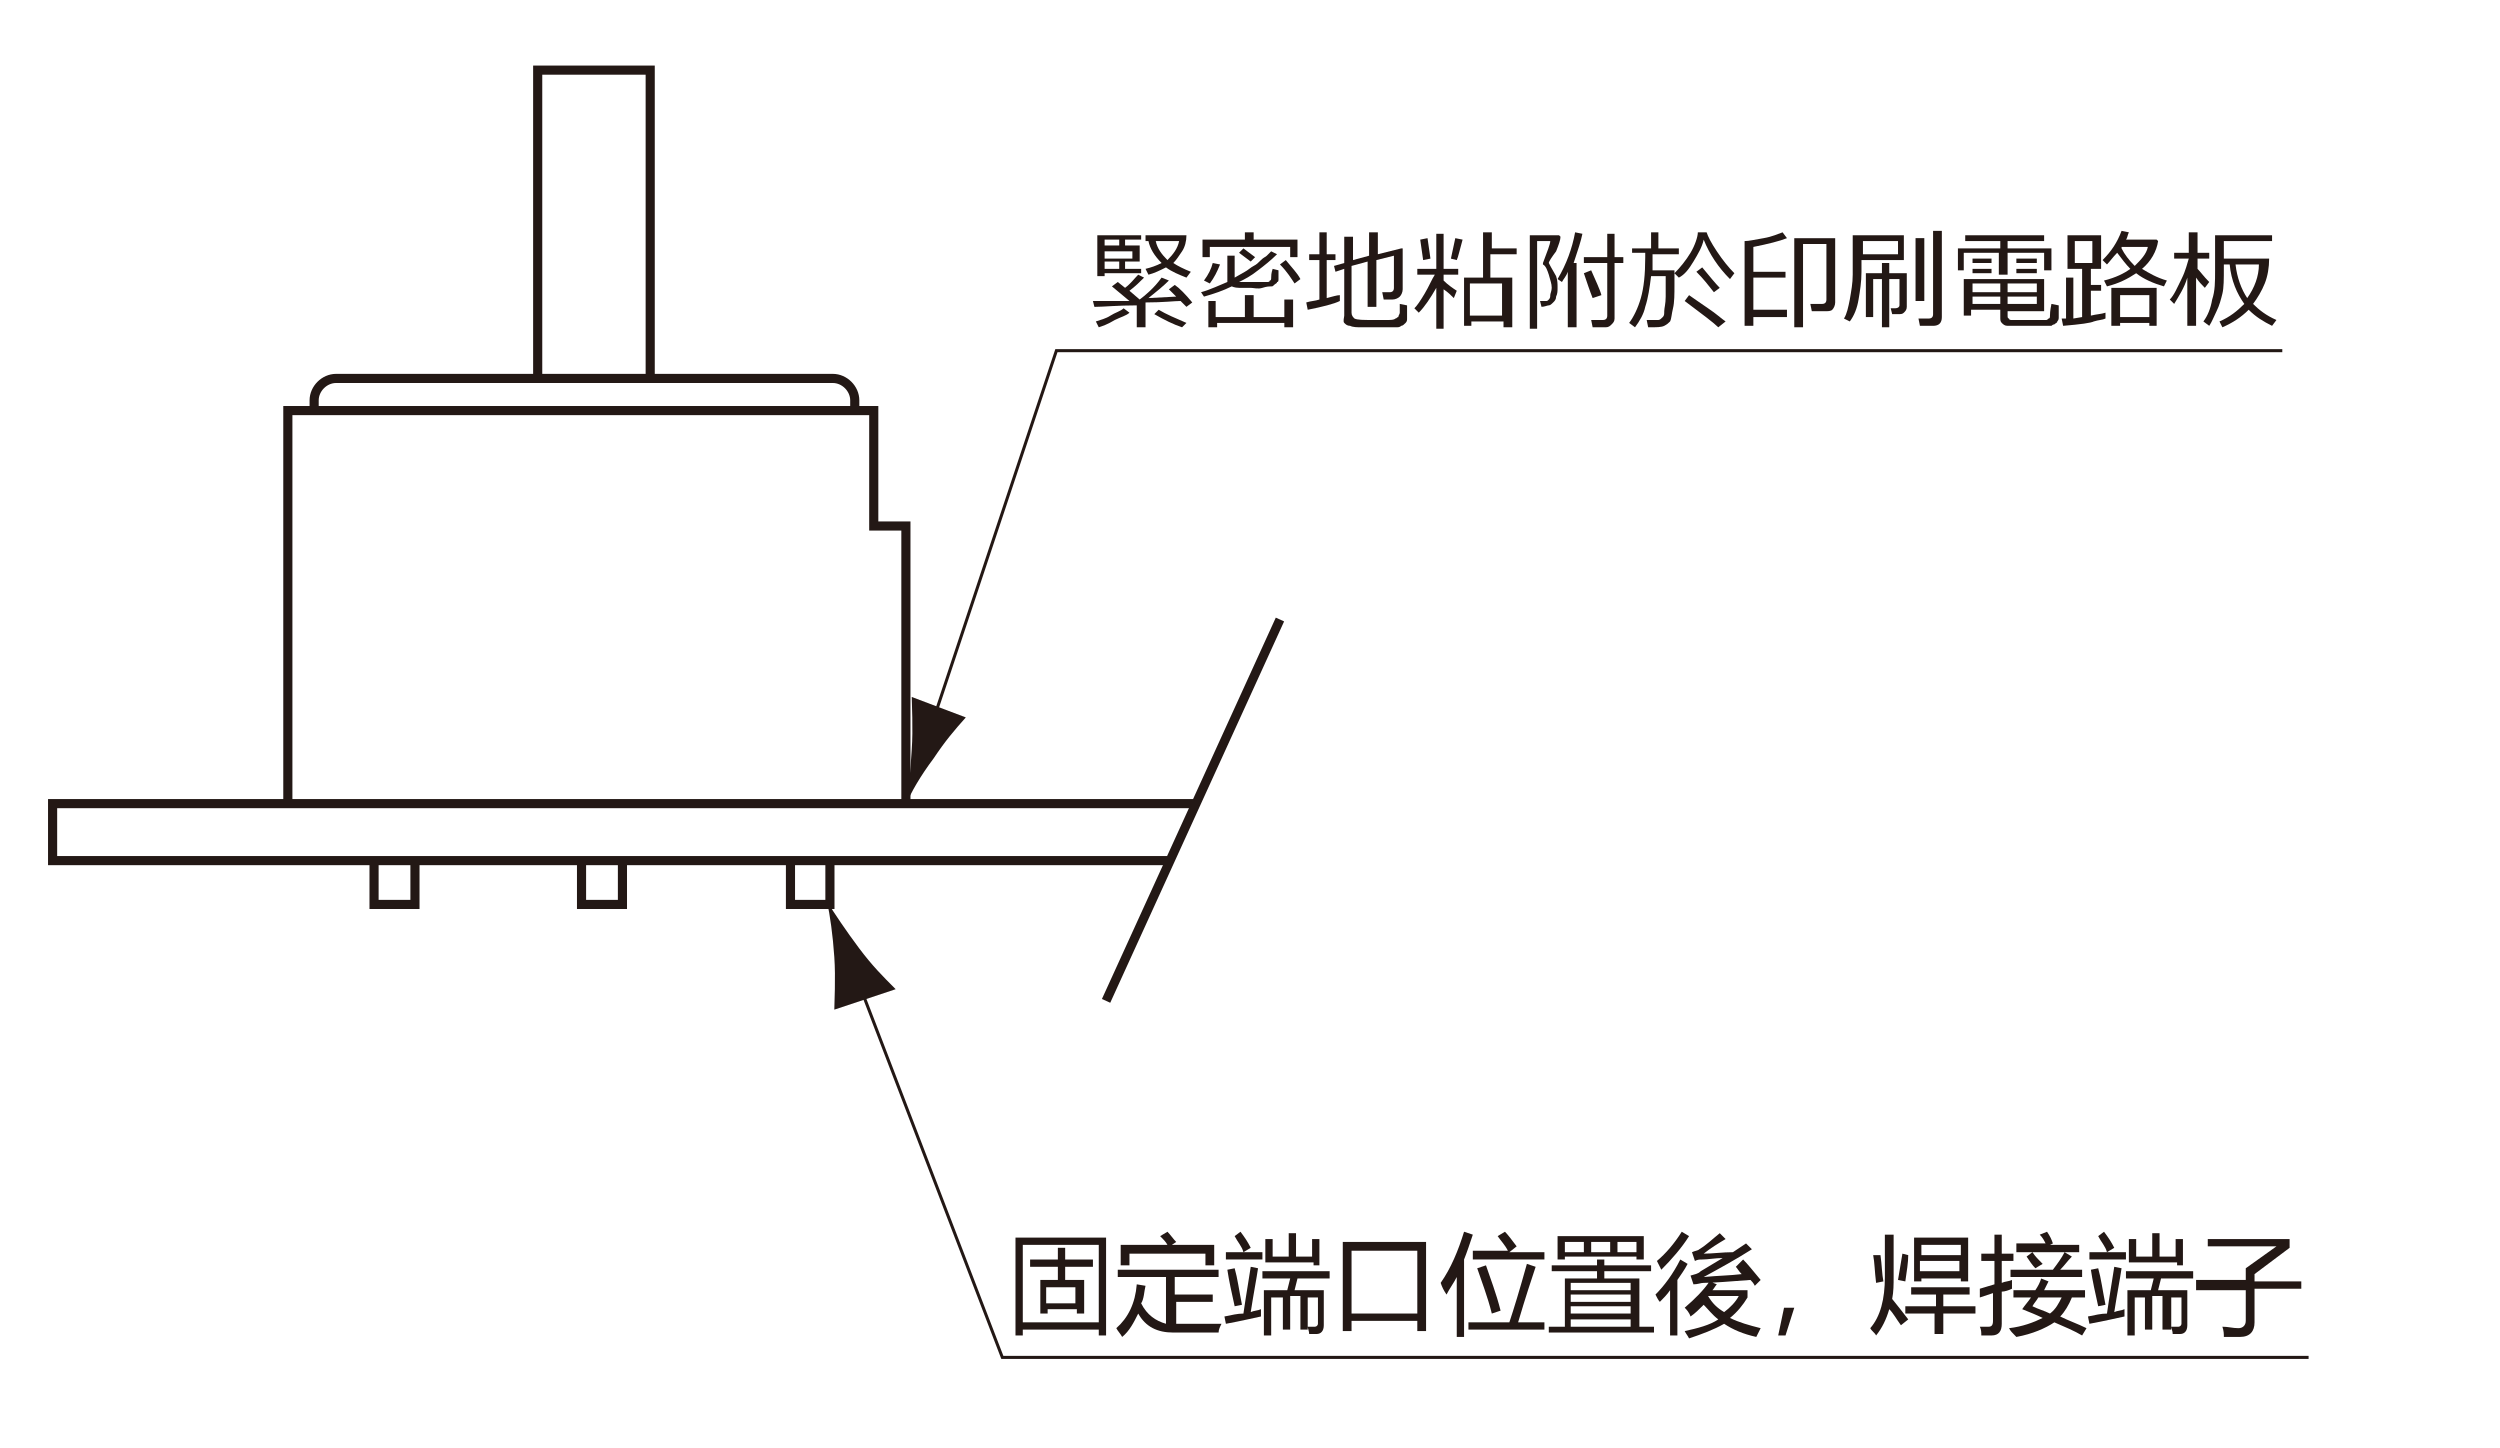 <?xml version="1.0" encoding="utf-8"?>
<!-- Generator: Adobe Illustrator 24.2.1, SVG Export Plug-In . SVG Version: 6.00 Build 0)  -->
<svg version="1.1" id="レイヤー_1" xmlns="http://www.w3.org/2000/svg" xmlns:xlink="http://www.w3.org/1999/xlink" x="0px"
	 y="0px" viewBox="0 0 171.1 99.1" style="enable-background:new 0 0 171.1 99.1;" xml:space="preserve">
<style type="text/css">
	.st0{enable-background:new    ;}
	.st1{fill:#231815;}
	.st2{fill:none;stroke:#231815;stroke-width:0.208;}
	.st3{fill:none;stroke:#231815;stroke-width:0.625;}
</style>
<g class="st0">
	<path class="st1" d="M69.4,84.7h6.3v6.7h-0.5V91H70v0.4h-0.5V84.7z M75.2,85.2H70v5.3h5.2V85.2z M71.1,87.6h1.3v-0.9h-1.9v-0.5h1.9
		v-0.8h0.5v0.8h1.9v0.5h-1.9v0.9h1.3v2.3h-0.5v-0.3h-2v0.3h-0.5V87.6z M73.6,88.1h-2v1.1h2V88.1z"/>
	<path class="st1" d="M76.4,90.9c0.8-0.7,1.3-1.7,1.4-3l0.6,0.1c-0.1,0.4-0.1,0.9-0.3,1.2c0.4,0.8,1,1.2,1.7,1.4v-3.2h-3.3v-0.5h6.9
		v0.5h-3v1.2H83v0.5h-2.5v1.5c1,0,2,0,3.1,0c-0.1,0.2-0.2,0.4-0.2,0.6c-1.2,0-2.2,0-3.1,0c-1.1,0-1.9-0.4-2.4-1.3
		c-0.3,0.6-0.6,1.2-1.1,1.6C76.7,91.3,76.5,91.1,76.4,90.9z M76.8,85.2h3.1c-0.1-0.2-0.3-0.4-0.5-0.6l0.5-0.3
		c0.2,0.2,0.4,0.5,0.6,0.7l-0.3,0.2h2.9v1.4h-0.6v-0.8h-5.2v0.8h-0.6V85.2z"/>
	<path class="st1" d="M86.1,86.8c-0.1,0.7-0.3,1.7-0.5,3c0.2-0.1,0.5-0.1,0.7-0.2c0,0.2,0,0.4,0,0.5c-0.5,0.1-1.3,0.3-2.4,0.5
		l-0.1-0.5c0.5-0.1,0.9-0.2,1.3-0.2c0.2-1.4,0.4-2.5,0.5-3.2L86.1,86.8z M83.9,85.7h2.5v0.5h-2.5V85.7z M84,86.9l0.5-0.1
		c0.2,0.7,0.3,1.5,0.5,2.5l-0.5,0.1C84.3,88.5,84.1,87.6,84,86.9z M84.5,84.6l0.4-0.3c0.3,0.4,0.5,0.7,0.7,1.1l-0.5,0.3
		C85,85.3,84.7,85,84.5,84.6z M86.3,87H91v0.5h-2.2l-0.2,0.8h2v2.4c0,0.4-0.2,0.6-0.5,0.6c-0.1,0-0.3,0-0.5,0c0-0.2-0.1-0.4-0.1-0.5
		c0.2,0,0.3,0,0.5,0c0.1,0,0.2-0.1,0.2-0.2v-1.8h-0.7V91h-0.5v-2.3h-0.7V91h-0.5v-2.2H87v2.6h-0.5v-3.1h1.6l0.2-0.8h-1.9V87z
		 M89.9,86.6v-0.2h-3.3v-1.6h0.5v1.2h1.1v-1.6h0.5v1.6h1.1v-1.2h0.5v1.8H89.9z"/>
	<path class="st1" d="M91.9,85h5.7v6.1H97v-0.7h-4.5v0.7h-0.6V85z M97,89.9v-4.3h-4.5v4.3H97z"/>
	<path class="st1" d="M98.6,87.8c0.7-1,1.2-2.2,1.6-3.5l0.6,0.2c-0.2,0.6-0.4,1.2-0.6,1.7v5.3h-0.5v-4.1c-0.2,0.4-0.5,0.8-0.7,1.2
		C98.8,88.3,98.7,88.1,98.6,87.8z M100.5,90.5h2.8c0.3-0.9,0.7-2.2,1.2-4l0.6,0.2c-0.3,0.9-0.7,2.1-1.2,3.8h1.8V91h-5.2V90.5z
		 M100.7,85.6h2.5c-0.2-0.4-0.5-0.7-0.7-1l0.5-0.3c0.2,0.2,0.5,0.6,0.8,1l-0.5,0.4h2.4v0.5h-4.9V85.6z M101.7,86.6
		c0.3,0.9,0.7,1.9,1,3.1l-0.6,0.2c-0.3-1.2-0.7-2.2-1-3.1L101.7,86.6z"/>
	<path class="st1" d="M106,90.8h1.1v-3.3h2.2V87h-3.1v-0.4h3.1v-0.4h0.5v0.4h3.2V87h-3.2v0.5h2.4v3.3h1v0.4H106V90.8z M106.6,84.6
		h5.9v1.6H112v-0.2h-4.9v0.2h-0.5V84.6z M107.1,85.7h1.3V85h-1.3V85.7z M111.6,87.8h-4.1v0.5h4.1V87.8z M107.5,89.1h4.1v-0.5h-4.1
		V89.1z M107.5,89.9h4.1v-0.5h-4.1V89.9z M107.5,90.8h4.1v-0.5h-4.1V90.8z M108.9,85.7h1.3V85h-1.3V85.7z M112,85h-1.3v0.7h1.3V85z"
		/>
	<path class="st1" d="M113.3,88.6c0.6-0.6,1.2-1.4,1.7-2.4l0.5,0.3c-0.2,0.4-0.5,0.8-0.7,1.1v3.8h-0.5v-3.1
		c-0.2,0.3-0.5,0.6-0.7,0.8C113.5,89,113.4,88.8,113.3,88.6z M113.4,86.3c0.6-0.5,1.2-1.2,1.7-2l0.5,0.3c-0.5,0.8-1.2,1.6-1.9,2.3
		C113.6,86.7,113.5,86.5,113.4,86.3z M115.3,89.5c0.7-0.6,1.3-1.2,1.7-1.8l0.5,0.2c-0.1,0.1-0.2,0.3-0.3,0.4h2.4v0.5
		c-0.3,0.5-0.7,1-1.2,1.4c0.6,0.3,1.3,0.5,2.1,0.7c-0.1,0.2-0.2,0.4-0.3,0.6c-0.9-0.2-1.6-0.5-2.2-0.9c-0.7,0.4-1.5,0.7-2.4,1
		c-0.1-0.2-0.2-0.3-0.3-0.5c0.9-0.2,1.7-0.4,2.3-0.8c-0.4-0.3-0.7-0.7-1-1c-0.3,0.3-0.6,0.6-0.9,0.8
		C115.6,89.8,115.4,89.6,115.3,89.5z M119.3,86.2c0.3,0.3,0.7,0.8,1.2,1.4l-0.4,0.4c-0.1-0.2-0.2-0.3-0.3-0.4
		c-1.4,0.1-2.5,0.2-3.2,0.2c-0.2,0-0.4,0.1-0.7,0.1l-0.2-0.6c0.3-0.1,0.5-0.1,0.7-0.3c0.5-0.3,1-0.6,1.5-0.9c-0.5,0-1,0.1-1.4,0.1
		c-0.2,0-0.3,0-0.5,0.1l-0.2-0.6c0.2-0.1,0.4-0.1,0.5-0.2c0.5-0.3,0.9-0.7,1.4-1.1l0.4,0.4c-0.5,0.3-1,0.6-1.5,1
		c0.6,0,1.3-0.1,2-0.1c0.3-0.2,0.6-0.4,0.9-0.6l0.4,0.4c-1.1,0.7-2.2,1.3-3.3,1.9c1-0.1,1.8-0.1,2.6-0.2c-0.2-0.2-0.3-0.4-0.4-0.5
		L119.3,86.2z M118,89.8c0.4-0.3,0.8-0.7,1-1.1h-2.1C117.2,89.2,117.5,89.5,118,89.8z"/>
	<path class="st1" d="M122.8,89.5l-0.6,1.9h-0.5l0.4-1.9H122.8z"/>
	<path class="st1" d="M129.1,84.5h0.5v2.9c0,0.5,0,1-0.1,1.5c0.4,0.5,0.8,1,1.1,1.4l-0.5,0.4c-0.3-0.4-0.5-0.8-0.8-1.1
		c-0.2,0.7-0.5,1.3-0.9,1.8c-0.1-0.2-0.3-0.3-0.4-0.5c0.7-0.8,1-2,1-3.5V84.5z M128.2,85.9l0.5,0c0.1,0.7,0.1,1.3,0.2,1.8l-0.5,0.1
		C128.3,87,128.3,86.4,128.2,85.9z M130.6,85.9c0,0.5-0.1,1.1-0.2,1.8l-0.5-0.1c0.1-0.6,0.2-1.2,0.3-1.8L130.6,85.9z M130.5,89.4h2
		v-0.8h-1.7v-0.5h4v0.5h-1.8v0.8h2.2v0.5h-2.2v1.4h-0.6v-1.4h-2V89.4z M130.9,84.7h3.8v3h-0.5v-0.2h-2.7v0.2h-0.5V84.7z M134.2,85.2
		h-2.7v0.7h2.7V85.2z M131.4,87h2.7v-0.7h-2.7V87z"/>
	<path class="st1" d="M135.5,88.2c0.3-0.1,0.7-0.2,1-0.3v-1.6h-0.9v-0.5h0.9v-1.3h0.5v1.3h0.8v0.5H137v1.5c0.2-0.1,0.5-0.1,0.7-0.2
		c0,0.2,0,0.4,0,0.6c-0.2,0.1-0.5,0.2-0.7,0.2v2.2c0,0.5-0.2,0.8-0.7,0.8c-0.2,0-0.4,0-0.7,0c0-0.2,0-0.4-0.1-0.6c0.3,0,0.5,0,0.6,0
		c0.2,0,0.3-0.1,0.3-0.4v-1.9c-0.3,0.1-0.6,0.2-0.9,0.3L135.5,88.2z M137.5,90.9c0.9-0.1,1.7-0.4,2.3-0.7c-0.4-0.2-0.9-0.4-1.4-0.6
		c0.2-0.3,0.4-0.5,0.6-0.8h-1.2v-0.5h1.5c0.2-0.3,0.3-0.5,0.4-0.8l0.5,0.2c-0.1,0.2-0.2,0.4-0.3,0.6h2.8v0.5h-0.9
		c-0.2,0.5-0.5,1-0.8,1.3c0.6,0.3,1.2,0.5,1.8,0.8l-0.3,0.5c-0.5-0.3-1.2-0.6-1.9-0.9c-0.6,0.4-1.5,0.8-2.6,1
		C137.7,91.2,137.6,91.1,137.5,90.9z M137.7,86.9h2.8c0.3-0.4,0.6-0.8,0.8-1.2l0.5,0.3c-0.3,0.3-0.5,0.6-0.8,0.9h1.5v0.5h-4.9V86.9z
		 M138,85.1h2c-0.1-0.2-0.2-0.4-0.4-0.6l0.5-0.2c0.2,0.3,0.3,0.5,0.4,0.8l-0.2,0.1h2v0.5H138V85.1z M138.7,86l0.4-0.3
		c0.2,0.3,0.4,0.5,0.7,0.8l-0.5,0.3C139.1,86.6,138.9,86.3,138.7,86z M139.1,89.4c0.4,0.2,0.8,0.3,1.2,0.5c0.4-0.3,0.6-0.7,0.8-1.1
		h-1.6C139.4,89,139.2,89.2,139.1,89.4z"/>
	<path class="st1" d="M145.2,86.8c-0.1,0.7-0.3,1.7-0.5,3c0.2-0.1,0.5-0.1,0.7-0.2c0,0.2,0,0.4,0,0.5c-0.5,0.1-1.3,0.3-2.4,0.5
		l-0.1-0.5c0.5-0.1,0.9-0.2,1.3-0.2c0.2-1.4,0.4-2.5,0.5-3.2L145.2,86.8z M143,85.7h2.5v0.5H143V85.7z M143.1,86.9l0.5-0.1
		c0.2,0.7,0.3,1.5,0.5,2.5l-0.5,0.1C143.4,88.5,143.2,87.6,143.1,86.9z M143.6,84.6l0.4-0.3c0.3,0.4,0.5,0.7,0.7,1.1l-0.5,0.3
		C144.1,85.3,143.8,85,143.6,84.6z M145.4,87h4.7v0.5h-2.2l-0.2,0.8h2v2.4c0,0.4-0.2,0.6-0.5,0.6c-0.1,0-0.3,0-0.5,0
		c0-0.2-0.1-0.4-0.1-0.5c0.2,0,0.3,0,0.5,0c0.1,0,0.2-0.1,0.2-0.2v-1.8h-0.7V91H148v-2.3h-0.7V91h-0.5v-2.2h-0.7v2.6h-0.5v-3.1h1.6
		l0.2-0.8h-1.9V87z M149,86.6v-0.2h-3.3v-1.6h0.5v1.2h1.1v-1.6h0.5v1.6h1.1v-1.2h0.5v1.8H149z"/>
	<path class="st1" d="M150.3,87.6h3.4v-0.8l2.1-1.5h-4.7v-0.5h5.6v0.6l-2.4,1.8v0.5h3.2v0.5h-3.2v2.3c0,0.6-0.3,1-1,1
		c-0.2,0-0.6,0-1.1,0c0-0.2,0-0.4-0.1-0.7c0.4,0,0.7,0.1,1.1,0.1c0.3,0,0.5-0.2,0.5-0.5v-2.1h-3.4V87.6z"/>
</g>
<g class="st0">
	<path class="st1" d="M77.8,22.5v-1.6c-1.3,0-2.3,0.1-2.8,0.1h-0.1l-0.1-0.4c0.5,0,1.3,0,2.5,0l-1.2-1l0.4-0.3l0.5,0.4
		c0.4-0.3,0.6-0.6,0.9-0.9l0.4,0.2c-0.3,0.3-0.6,0.6-1,0.9l0.7,0.6h0c0.4-0.3,1-0.8,1.5-1.5l0.5,0.2c-0.4,0.4-0.9,0.8-1.4,1.2
		l1.9-0.1c-0.2-0.2-0.3-0.3-0.5-0.5l0.4-0.3c0.3,0.2,0.7,0.6,1.2,1.2l-0.4,0.3c-0.1-0.1-0.2-0.2-0.4-0.4c-0.4,0-1.2,0.1-2.4,0.1v1.7
		H77.8z M75.2,22.4L75,22c0.3-0.1,0.7-0.2,1-0.4s0.7-0.3,0.9-0.5l0.4,0.3c-0.2,0.2-0.6,0.3-1,0.5C75.8,22.2,75.5,22.3,75.2,22.4z
		 M77,17.9v0.5h1.1v0.3h-2.5v0.2h-0.5v-2.8h3v0.3H77v0.4h1v1.1H77z M76.6,16.4h-1v0.4h1V16.4z M75.6,17.2v0.5h1.9v-0.5H75.6z
		 M76.6,18.4v-0.5h-1v0.5H76.6z M81.2,19c-0.5-0.2-1-0.4-1.4-0.7c-0.4,0.2-0.8,0.4-1.2,0.5l-0.2-0.4c0.4-0.1,0.7-0.2,1.1-0.4
		c-0.5-0.5-0.8-1-0.9-1.5h-0.2v-0.4l2.8,0c0,0.4-0.1,0.8-0.3,1.1c-0.2,0.3-0.4,0.6-0.6,0.8c0.3,0.2,0.7,0.4,1.2,0.6L81.2,19z
		 M80.9,22.4c-0.6-0.2-1.2-0.5-1.9-0.9l0.3-0.3c0.5,0.3,1.2,0.6,1.9,0.9L80.9,22.4z M79.1,16.5c0.1,0.5,0.4,0.9,0.8,1.3
		c0.4-0.4,0.7-0.8,0.8-1.3H79.1z"/>
	<path class="st1" d="M84.8,19.3c0.2,0,0.5,0,0.8,0c0.2,0,0.4,0,0.6,0c0.2,0,0.4,0,0.5,0c0.1,0,0.2,0,0.2-0.1c0.1,0,0.1-0.1,0.1-0.2
		c0-0.1,0-0.3,0.1-0.6l0.4,0.1v0.6c0,0.1,0,0.2-0.1,0.2c0,0.1-0.1,0.1-0.2,0.2s-0.1,0.1-0.2,0.1c-0.1,0-0.3,0-0.6,0.1s-0.6,0-0.8,0
		c-0.2,0-0.5,0-0.8,0c-0.3,0-0.5-0.1-0.5-0.1c-0.6,0.3-1.2,0.5-1.9,0.7L82.2,20c0.7-0.2,1.3-0.5,1.8-0.7c0,0,0-0.1,0-0.1v-1.7h0.5
		V19l0.7-0.4c0.2-0.1,0.4-0.3,0.6-0.4c0.2-0.1,0.3-0.2,0.5-0.4s0.3-0.2,0.4-0.3c0.1-0.1,0.2-0.2,0.3-0.3l0.4,0.2
		c-0.4,0.4-0.9,0.8-1.3,1.1C85.6,18.9,85.2,19.1,84.8,19.3L84.8,19.3z M88.3,17.6v-0.7h-5.5v0.7h-0.5v-1.2h2.9v-0.5h0.6v0.5h3v1.2
		H88.3z M82.8,19.4l-0.4-0.2c0.3-0.4,0.5-0.8,0.6-1.2l0.5,0.1C83.3,18.6,83.1,19,82.8,19.4z M82.7,22.4v-1.8h0.5v1.1h2v-1.5h0.6v1.5
		h2.1v-1.2h0.6v1.9h-0.6v-0.3h-4.6v0.3H82.7z M85.6,17.9l-0.8-0.6l0.3-0.3l0.8,0.6L85.6,17.9z M88.6,19.4c-0.2-0.3-0.5-0.8-1-1.3
		l0.4-0.3c0.4,0.5,0.8,0.9,1,1.3L88.6,19.4z"/>
	<path class="st1" d="M89.5,21.2l-0.1-0.5c0.3-0.1,0.6-0.1,0.9-0.2v-2.7h-0.7v-0.4h0.7v-1.5h0.5v1.5h0.6v0.4h-0.6v2.6
		c0.4-0.1,0.7-0.2,0.9-0.2l0,0.4C91.3,20.8,90.5,21,89.5,21.2z M92,18.4l-0.6,0.2l-0.1-0.4l0.7-0.2v-1.8h0.6v1.6l1.1-0.3v-1.6h0.6
		v1.5l1.6-0.4L96,17v2.8c0,0.2-0.1,0.4-0.2,0.5c-0.1,0.1-0.3,0.2-0.5,0.2h-0.6L94.6,20h0.5c0.2,0,0.3-0.1,0.3-0.3v-2.2l-1.2,0.3V21
		h-0.6v-3.1l-1.1,0.3v3.2c0,0.2,0.1,0.3,0.2,0.4c0.2,0.1,0.6,0.1,1.3,0.1c0.3,0,0.6,0,0.9,0c0.3,0,0.5,0,0.6-0.1
		c0.1,0,0.1-0.1,0.2-0.1c0-0.1,0.1-0.2,0.1-0.3c0-0.2,0-0.4,0-0.6l0.5,0.1v0.9c0,0.1,0,0.2-0.1,0.3c-0.1,0.1-0.2,0.2-0.3,0.2
		c-0.1,0.1-0.2,0.1-0.4,0.1c-0.1,0-0.3,0-0.6,0c-0.3,0-0.6,0-0.9,0c-0.2,0-0.4,0-0.8,0c-0.3,0-0.6,0-0.8-0.1c-0.2,0-0.3-0.1-0.4-0.2
		S92,21.7,92,21.6V18.4z"/>
	<path class="st1" d="M97.1,21.4l-0.3-0.3c0.2-0.2,0.4-0.5,0.7-1c0.3-0.5,0.5-1,0.7-1.3H97v-0.4h1.3v-2.4h0.5v2.4h1v0.4h-1v0.4
		c0.3,0.3,0.6,0.5,0.9,0.7l-0.2,0.5c-0.2-0.2-0.4-0.4-0.7-0.6v2.7h-0.5v-2.8C97.9,20.4,97.5,21,97.1,21.4z M97.4,17.8l-0.2-1.4
		l0.5-0.1l0.2,1.4L97.4,17.8z M99.7,17.8l-0.4-0.1l0.3-1.4l0.5,0.1C99.9,17.1,99.8,17.6,99.7,17.8z M102.9,22h-2.2v0.3h-0.5V19h1.3
		v-3.1h0.6V17h1.7v0.4H102V19h1.5v3.4h-0.6V22z M100.6,21.6h2.2v-2.2h-2.2V21.6z"/>
	<path class="st1" d="M106,18c0.2,0.4,0.4,0.7,0.5,0.9c0.1,0.3,0.1,0.5,0.1,0.8v0c0,0.2,0,0.4-0.1,0.6c0,0.2-0.1,0.3-0.2,0.4
		s-0.2,0.2-0.3,0.2c-0.1,0-0.3,0.1-0.5,0.1h0l-0.1-0.4h0.1c0.1,0,0.2,0,0.3,0s0.1,0,0.2-0.1s0.1-0.2,0.1-0.3c0-0.1,0.1-0.3,0.1-0.5
		c0-0.3-0.1-0.5-0.2-0.9c-0.1-0.3-0.2-0.6-0.4-0.7c0,0,0-0.1,0-0.1c0.3-0.8,0.5-1.3,0.5-1.5h-0.9v6h-0.5v-6.4h2l0.1,0.1
		c0,0.2-0.1,0.5-0.3,1C106.2,17.6,106,17.9,106,18z M107.3,22.4v-3.8c-0.1,0.3-0.3,0.5-0.4,0.7l-0.3-0.2c0.6-1,1-2.1,1.2-3.2
		l0.5,0.1c-0.1,0.5-0.3,1.1-0.6,2h0.2v4.4H107.3z M109,20.4c-0.2-0.5-0.4-1.1-0.6-1.7l0.5-0.2c0.3,0.7,0.6,1.3,0.7,1.7L109,20.4z
		 M109.9,22.4H109l-0.1-0.5h0.8c0.2,0,0.3-0.1,0.3-0.3V18h-1.6v-0.4h1.6v-1.6h0.5v1.6h0.6V18h-0.6v3.8c0,0.2-0.1,0.3-0.2,0.4
		C110.2,22.3,110.1,22.4,109.9,22.4z"/>
	<path class="st1" d="M111.9,22.4l-0.4-0.3c0.3-0.4,0.6-1,0.8-1.7c0.2-0.7,0.3-1.6,0.3-2.8v-0.3h-0.9V17h1.3v-1.1h0.5V17h1.4v0.4
		h-1.8v0.1c0,0.4,0,0.7,0,1h1.5l0,1c0,0.6,0,1.2-0.1,1.6c-0.1,0.4-0.1,0.7-0.2,0.9c-0.1,0.1-0.2,0.2-0.4,0.3
		c-0.2,0.1-0.5,0.1-1.1,0.1l-0.1-0.5c0.4,0,0.6,0,0.8,0c0.1,0,0.2-0.1,0.3-0.2s0.1-0.2,0.1-0.4c0-0.2,0.1-0.5,0.1-1
		c0-0.5,0-0.9,0-1.4h-1c-0.1,0.8-0.2,1.5-0.4,2.1C112.5,21.5,112.2,22,111.9,22.4z M118.4,19.1c-0.8-0.8-1.4-1.7-1.8-2.7
		c-0.1,0.5-0.4,1-0.7,1.5s-0.6,0.9-1,1.1l-0.3-0.3c0.4-0.4,0.8-0.9,1.1-1.4s0.5-1.1,0.5-1.4h0.6c0.1,0.3,0.3,0.7,0.7,1.3
		s0.8,1.1,1.2,1.5L118.4,19.1z M117.6,22.4c-0.3-0.3-1.1-0.9-2.3-1.8l0.3-0.4c0.3,0.2,0.7,0.5,1.3,0.9s0.9,0.7,1.2,0.9L117.6,22.4z
		 M117.3,20c-0.4-0.5-0.7-0.9-1.2-1.4l0.4-0.3c0.5,0.6,0.9,1.1,1.2,1.4L117.3,20z"/>
	<path class="st1" d="M120,21.2h2.3v0.5H120v0.6h-0.6v-5.8c0.3,0,0.7-0.1,1.3-0.2c0.6-0.1,1-0.3,1.3-0.4l0.3,0.4
		c-0.5,0.2-1.3,0.4-2.3,0.6v1.7h2.2V19H120V21.2z M124.9,21.3H124l-0.1-0.5h0.8c0.2,0,0.3-0.1,0.3-0.3v-3.8h-1.6v5.7h-0.6v-6.1h2.8
		v4.4c0,0.2-0.1,0.4-0.2,0.5S125.1,21.3,124.9,21.3z"/>
	<path class="st1" d="M127.4,17.8v0.8c0,0.7-0.1,1.3-0.2,1.9c-0.1,0.6-0.3,1.1-0.6,1.5l-0.4-0.2c0.2-0.3,0.3-0.8,0.4-1.3
		c0.1-0.6,0.2-1.1,0.2-1.7v-2.7h3.5v1.7H127.4z M127.5,16.5v0.9h2.4v-0.9H127.5z M128.8,22.4v-3.3h-0.6v2.6h-0.5v-3h1.1v-0.7h0.5
		v0.7h1.2v2.3c0,0.2-0.1,0.3-0.2,0.4c-0.1,0.1-0.2,0.1-0.4,0.1h-0.4l-0.1-0.4h0.3c0.2,0,0.3-0.1,0.3-0.2v-1.8h-0.7v3.3H128.8z
		 M131.1,20.6v-4.3h0.6v4.3H131.1z M132.3,22.3h-0.9l-0.1-0.5h0.7c0.2,0,0.3-0.1,0.3-0.3v-5.7h0.6v5.9
		C132.9,22.1,132.7,22.3,132.3,22.3z"/>
	<path class="st1" d="M139.9,18.5v-1.2h-2.5v1.5h-0.6v-1.5h-2.4v1.2H134v-1.5h2.9v-0.5h-2.4v-0.4h5.4l0,0.4h-2.5v0.5h3v1.5H139.9z
		 M134.9,21.3v0.3h-0.5v-2.5h5.5v2.2h-2.5v0.3c0,0.1,0,0.2,0.1,0.2c0,0.1,0.1,0.1,0.2,0.1c0.1,0,0.2,0,0.4,0c0.2,0,0.4,0,0.6,0
		c0.2,0,0.5,0,0.8,0c0.3,0,0.4,0,0.5,0s0.1,0,0.2-0.1c0.1,0,0.1-0.1,0.1-0.2c0-0.1,0-0.3,0.1-0.8l0.5,0.1v0.8c0,0.1,0,0.2-0.1,0.3
		c0,0.1-0.1,0.1-0.2,0.2c-0.1,0-0.2,0.1-0.2,0.1c-0.1,0-0.3,0-0.7,0c-0.4,0-0.7,0-1.1,0c-0.6,0-1,0-1.2,0c-0.2,0-0.3-0.1-0.4-0.2
		c-0.1-0.1-0.1-0.2-0.1-0.4v-0.5H134.9z M135,20h1.9v-0.6H135V20z M136.9,20.3H135v0.5h1.9V20.3z M135,18v-0.3h1.3V18H135z
		 M135,18.7v-0.3h1.3v0.3H135z M137.4,20h2v-0.6h-2V20z M139.4,20.3h-2v0.5h2V20.3z M138,18v-0.3h1.4V18H138z M138,18.7v-0.3h1.4
		v0.3H138z"/>
	<path class="st1" d="M141.2,22.3l-0.1-0.5c0.1,0,0.2,0,0.3,0V19h0.5v2.8l0.6-0.1v-3.3h-1v-2.3h2.3v2.3h-0.7v1.1h0.7v0.4h-0.7v1.7
		c0.4-0.1,0.7-0.1,1-0.2v0.4c-0.2,0.1-0.5,0.1-0.8,0.2C143.1,22.1,142.4,22.2,141.2,22.3z M143.3,16.5H142v1.5h1.2V16.5z
		 M146.6,18.4c0.5,0.3,1,0.6,1.7,0.8l-0.2,0.4c-0.7-0.2-1.4-0.5-1.9-0.9c-0.6,0.4-1.2,0.7-2,0.9l-0.2-0.4c0.8-0.2,1.4-0.5,1.8-0.8
		c-0.3-0.3-0.6-0.7-0.9-1.1c-0.3,0.3-0.5,0.6-0.7,0.8l-0.3-0.3c0.6-0.6,1-1.2,1.3-2l0.5,0.1c-0.1,0.2-0.1,0.4-0.2,0.5h2.1l0.1,0.1
		C147.6,17.2,147.2,17.9,146.6,18.4z M147.1,22.1h-2v0.2h-0.6v-2.6h3.1v2.6h-0.5V22.1z M145.1,21.7h2v-1.5h-2V21.7z M146.1,18.2
		c0.4-0.4,0.8-0.8,0.9-1.3h-1.8l0,0.1C145.4,17.4,145.7,17.8,146.1,18.2z"/>
	<path class="st1" d="M148.8,20.8l-0.3-0.3c0.3-0.3,0.5-0.8,0.8-1.4s0.4-1.1,0.5-1.4h-1v-0.4h1v-1.4h0.6v1.4h0.8v0.4h-0.8v0.7
		c0.2,0.2,0.4,0.5,0.8,0.9l-0.3,0.4c-0.2-0.2-0.4-0.4-0.6-0.7v3.3h-0.6V19C149.5,19.7,149.1,20.3,148.8,20.8z M154.2,20.8
		c0.4,0.4,0.9,0.8,1.6,1.1l-0.3,0.4c-0.6-0.3-1.1-0.6-1.6-1.1c-0.5,0.5-1.1,0.9-1.8,1.2l-0.2-0.4c0.7-0.3,1.2-0.7,1.7-1.2
		c-0.5-0.7-0.9-1.6-1-2.7h-0.4v0.2c0,0.8,0,1.4-0.1,1.8s-0.2,0.8-0.4,1.2s-0.3,0.7-0.5,1l-0.4-0.3c0.3-0.4,0.5-0.9,0.6-1.5
		c0.2-0.6,0.2-1.2,0.2-2v-2.4h3.9v0.4h-3.3v1.2h3.1c0,0.6-0.1,1.2-0.3,1.7C154.8,19.9,154.5,20.4,154.2,20.8z M153.8,20.4
		c0.5-0.7,0.8-1.5,0.8-2.3H153C153.1,19,153.4,19.8,153.8,20.4z"/>
</g>
<g>
	<polyline class="st2" points="158,92.9 68.6,92.9 58.7,67.1 	"/>
	<path class="st1" d="M58.8,64.9c0.9,1.2,1.6,1.9,2.5,2.8l-4.2,1.4c0-0.4,0.1-2.2,0-3.6c-0.1-1.5-0.3-2.9-0.5-3.8
		C57.1,62.5,57.9,63.7,58.8,64.9z"/>
</g>
<g>
	<polyline class="st2" points="156.2,24 72.3,24 63.7,49.8 	"/>
	<path class="st1" d="M63.9,51.9c0.8-1.2,1.4-1.9,2.2-2.8l-3.7-1.4c0,0.4,0.1,2.2,0,3.6c-0.1,1.5-0.2,2.9-0.4,3.8
		C62.3,54.3,63,53.1,63.9,51.9z"/>
</g>
<polyline class="st3" points="82,55 3.6,55 3.6,58.9 80,58.9 "/>
<polyline class="st3" points="62,54.9 62,36 59.8,36 59.8,28.1 19.7,28.1 19.7,54.9 "/>
<path class="st3" d="M21.5,28v-0.6c0-0.8,0.7-1.5,1.5-1.5h34c0.8,0,1.5,0.7,1.5,1.5V28"/>
<polyline class="st3" points="36.8,25.7 36.8,4.8 44.5,4.8 44.5,25.9 "/>
<line class="st3" x1="87.6" y1="42.4" x2="75.7" y2="68.5"/>
<polyline class="st3" points="25.6,59.1 25.6,61.9 28.4,61.9 28.4,59.1 "/>
<polyline class="st3" points="39.8,59.1 39.8,61.9 42.6,61.9 42.6,59.1 "/>
<polyline class="st3" points="54.1,59.1 54.1,61.9 56.8,61.9 56.8,59.1 "/>
</svg>
